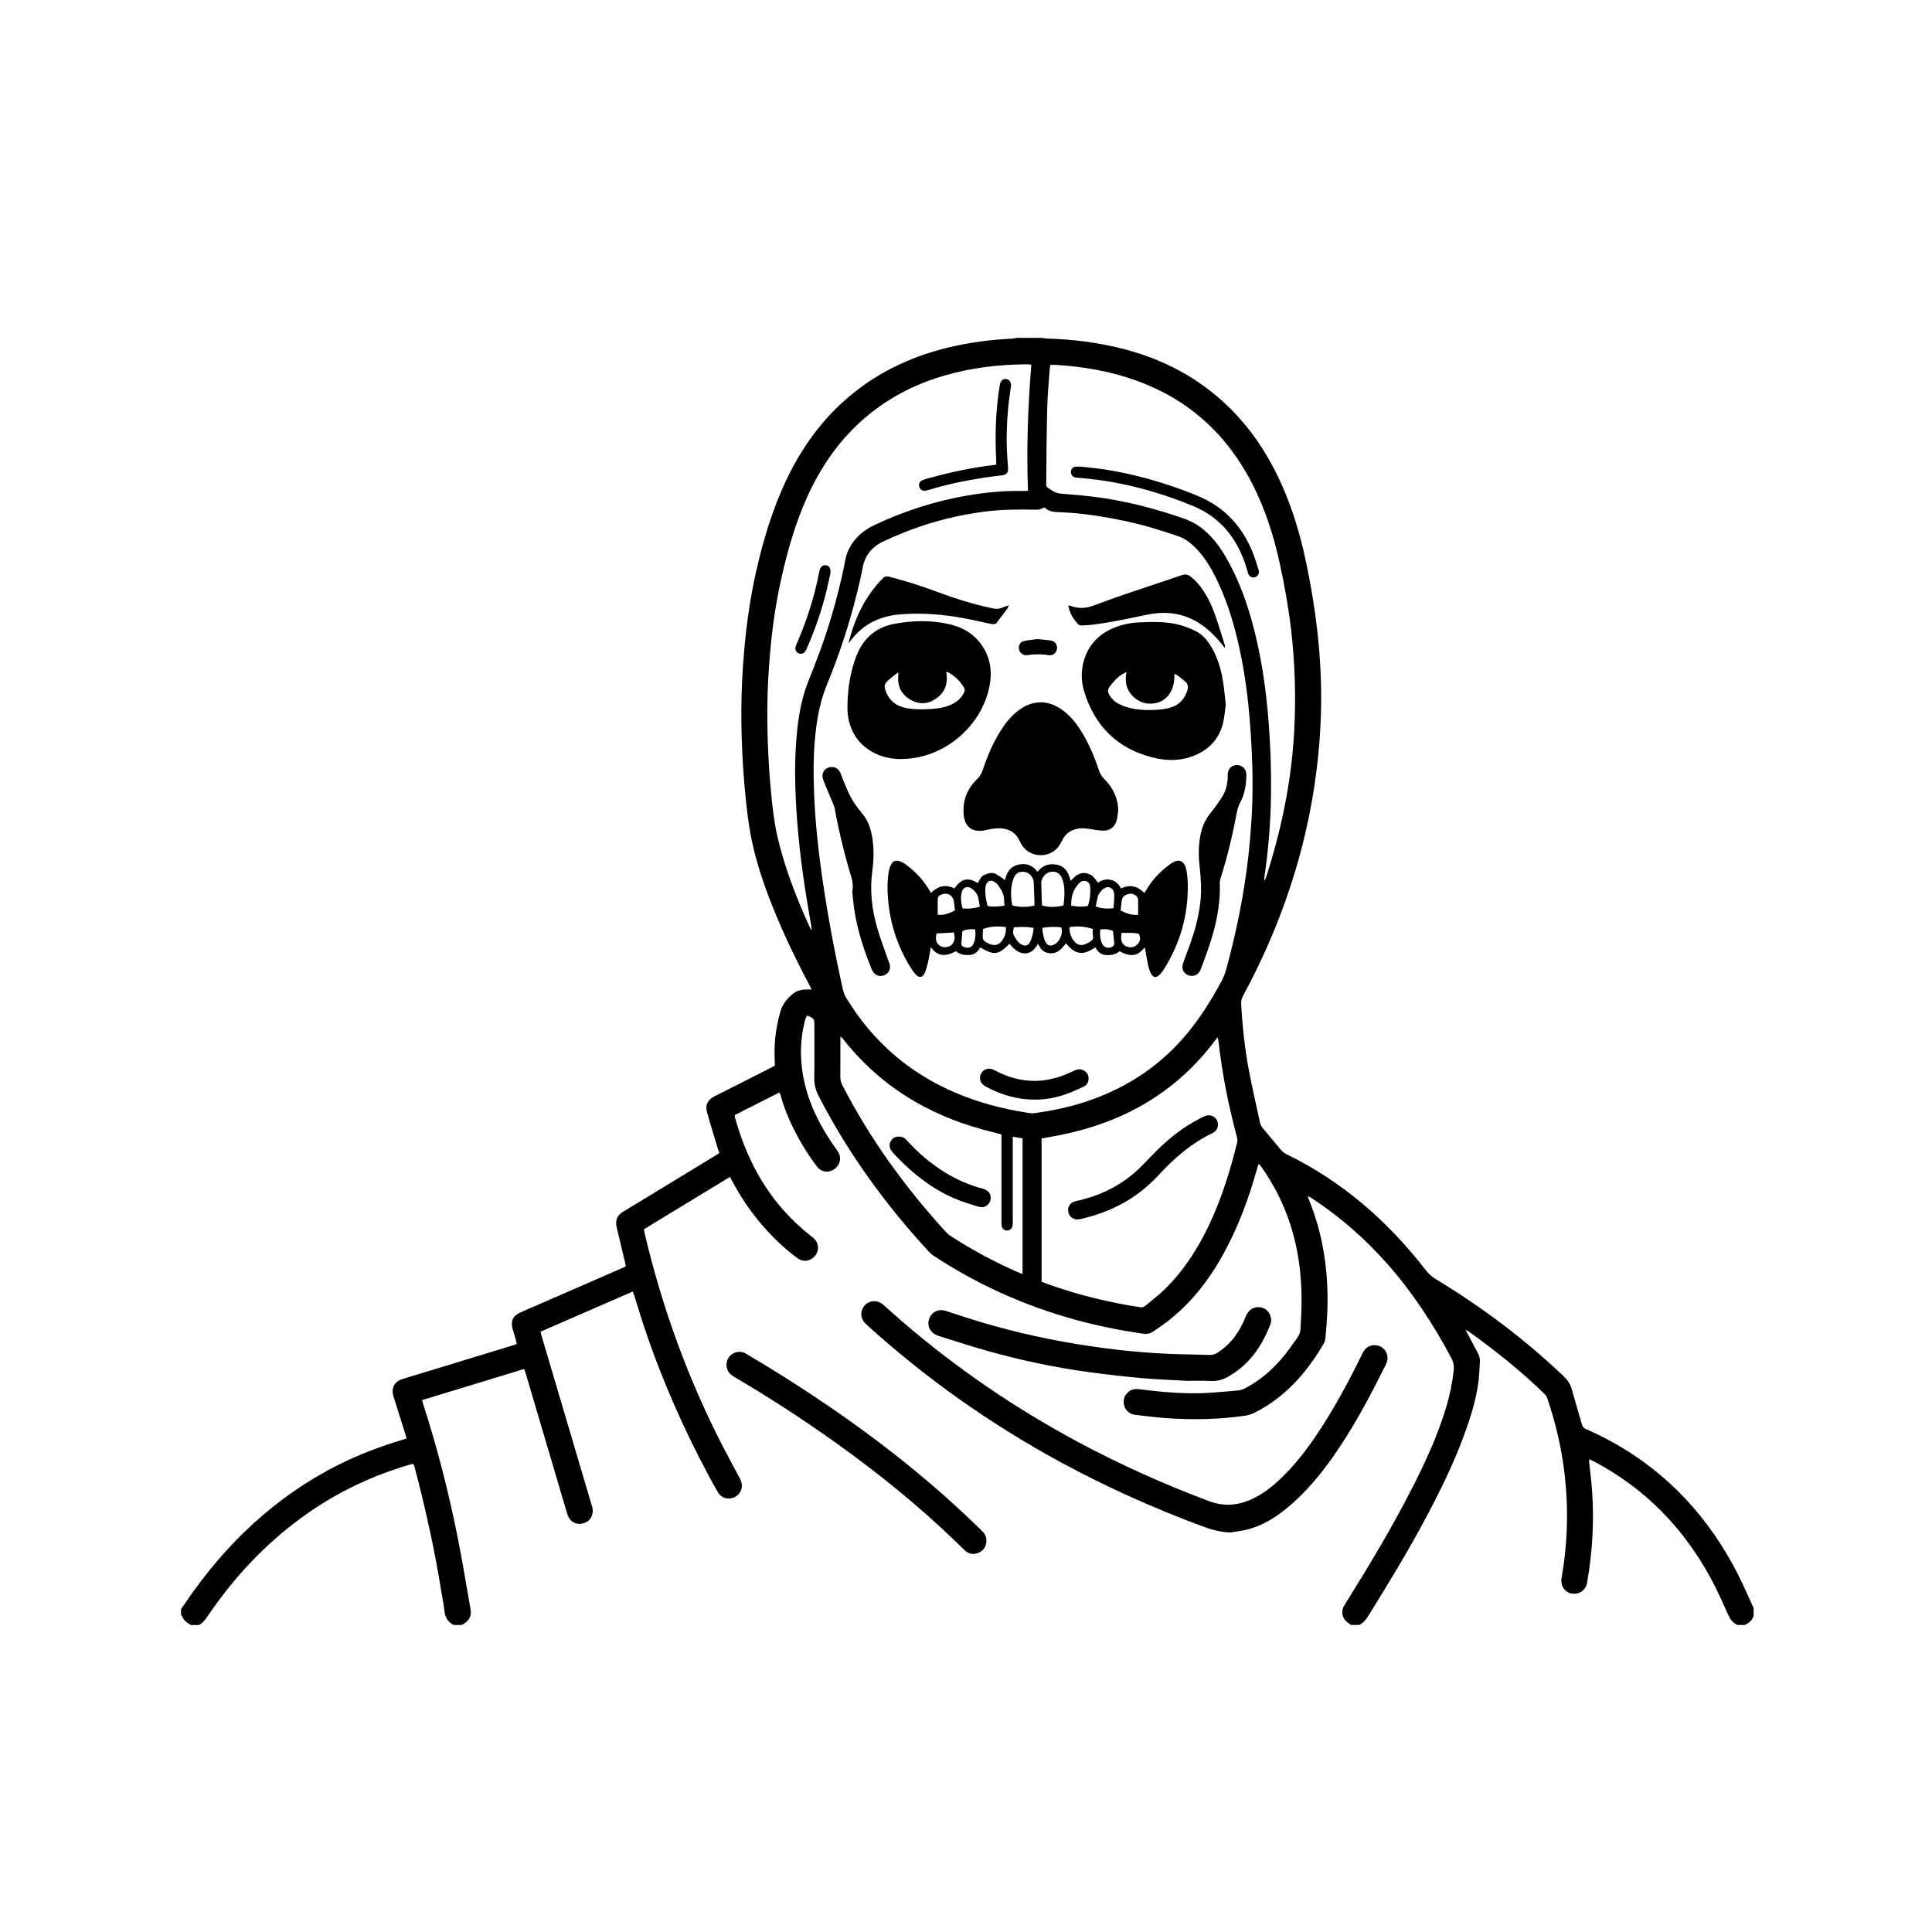 <?xml version="1.0" encoding="UTF-8"?>
<!-- Uploaded to: SVG Repo, www.svgrepo.com, Generator: SVG Repo Mixer Tools -->
<svg fill="#000000" width="800px" height="800px" version="1.1" viewBox="144 144 512 512" xmlns="http://www.w3.org/2000/svg">
 <g>
  <path d="m604.68 561.4c-8.957-17.59-22.215-30.719-40.395-38.688-0.605-0.262-0.902-0.625-1.078-1.258-0.875-3.152-1.844-6.281-2.719-9.441-0.363-1.309-1.09-2.312-2.055-3.238-10.316-9.875-21.695-18.359-33.883-25.773-1.023-0.625-1.895-1.344-2.637-2.312-10.09-13.078-22.258-23.668-37.195-30.926-0.504-0.246-0.957-0.676-1.328-1.109-1.535-1.805-3.008-3.664-4.551-5.457-0.453-0.527-0.789-1.059-0.934-1.738-0.992-4.672-2.09-9.316-2.973-14.008-1.078-5.75-1.688-11.562-2.004-17.402-0.039-0.781 0.105-1.449 0.48-2.141 1.145-2.121 2.262-4.254 3.324-6.414 9.527-19.383 15.355-39.801 16.969-61.359 0.664-8.871 0.543-17.754-0.352-26.621-0.727-7.16-1.875-14.242-3.387-21.27-1.477-6.887-3.5-13.602-6.402-20.035-3.562-7.894-8.258-15-14.582-20.973-7.598-7.18-16.555-11.91-26.621-14.59-6.863-1.828-13.855-2.734-20.945-2.934-0.383-0.012-0.762-0.109-1.137-0.172h-6.879c-0.379 0.07-0.754 0.18-1.133 0.195-5.848 0.293-11.633 1.043-17.324 2.449-8.574 2.121-16.488 5.644-23.543 11.008-8.188 6.227-14.242 14.168-18.703 23.371-3.828 7.894-6.352 16.238-8.281 24.762-1.547 6.82-2.543 13.734-3.16 20.707-0.473 5.356-0.766 10.715-0.785 16.086-0.031 7.863 0.359 15.715 1.16 23.539 0.328 3.18 0.711 6.359 1.289 9.496 1.195 6.465 3.285 12.676 5.699 18.777 2.863 7.246 6.246 14.242 9.883 21.121 0.188 0.359 0.359 0.719 0.586 1.18-0.598 0-0.988 0.012-1.379 0-1.445-0.039-2.731 0.402-3.828 1.336-1.473 1.254-2.586 2.762-3.113 4.656-1.188 4.258-1.707 8.586-1.438 13.004 0.023 0.387 0.004 0.781 0.004 1.199-0.645 0.336-1.273 0.672-1.906 0.988-4.719 2.387-9.441 4.769-14.156 7.168-1.707 0.867-2.418 2.262-1.91 4.109 0.867 3.152 1.844 6.281 2.785 9.418 0.145 0.484 0.328 0.953 0.504 1.457-0.395 0.25-0.715 0.473-1.055 0.676-5.023 3.062-10.051 6.121-15.078 9.18-3.141 1.91-6.266 3.828-9.418 5.723-1.102 0.664-1.758 1.586-1.805 2.871-0.02 0.539 0.105 1.098 0.23 1.633 0.695 2.957 1.41 5.91 2.117 8.867 0.082 0.336 0.141 0.68 0.223 1.078-0.406 0.191-0.754 0.363-1.113 0.516-3.039 1.328-6.074 2.656-9.117 3.981-5.898 2.57-11.805 5.129-17.699 7.703-1.984 0.867-2.672 2.352-2.074 4.418 0.293 1.023 0.609 2.039 0.902 3.066 0.082 0.289 0.102 0.594 0.156 0.918-0.371 0.125-0.664 0.23-0.961 0.324-5.621 1.719-11.246 3.438-16.871 5.152-4.117 1.254-8.227 2.523-12.344 3.758-1.512 0.453-2.504 1.379-2.676 2.957-0.07 0.637 0.109 1.328 0.301 1.961 0.988 3.203 2.016 6.398 3.023 9.598 0.125 0.398 0.23 0.805 0.359 1.258-0.488 0.16-0.855 0.289-1.234 0.398-5.637 1.703-11.141 3.758-16.418 6.387-17.195 8.57-30.582 21.363-41.238 37.18-0.277 0.414-0.586 0.812-0.875 1.219v1.656c0.09 0.07 0.227 0.121 0.258 0.211 0.418 1.16 1.324 1.832 2.348 2.394h2.133c1.027-0.562 1.715-1.449 2.359-2.41 6.769-9.996 14.867-18.727 24.617-25.891 8.746-6.422 18.34-11.125 28.746-14.156 0.266-0.074 0.535-0.145 0.801-0.207 0.074-0.016 0.156 0 0.312 0 0.09 0.215 0.223 0.453 0.289 0.707 2.902 10.992 5.367 22.086 7.148 33.32 0.262 1.637 0.621 3.266 0.789 4.906 0.18 1.723 0.945 2.961 2.492 3.727h2.133c0.16-0.105 0.316-0.215 0.48-0.316 1.457-0.867 2.121-2.137 1.832-3.777-1.184-6.727-2.281-13.469-3.637-20.156-2.344-11.531-5.262-22.922-8.883-34.133-0.117-0.367-0.207-0.746-0.336-1.223 9.055-2.762 18.016-5.492 27.059-8.246 0.168 0.5 0.316 0.898 0.438 1.305 2.731 9.234 5.457 18.469 8.188 27.703 0.938 3.18 1.859 6.363 2.832 9.531 0.598 1.961 2.367 2.902 4.266 2.348 1.805-0.527 2.777-2.277 2.328-4.203-0.059-0.266-0.152-0.535-0.227-0.797-4.394-14.836-8.785-29.668-13.176-44.508-0.121-0.402-0.211-0.812-0.328-1.258 8.203-3.57 16.297-7.094 24.469-10.652 0.156 0.441 0.281 0.762 0.387 1.09 0.918 2.898 1.777 5.812 2.746 8.691 4.613 13.73 10.449 26.934 17.32 39.68 0.676 1.25 1.344 2.508 2.086 3.719 1.098 1.797 3.211 2.207 4.934 1.012 1.445-1.004 1.844-2.852 0.953-4.527-1.461-2.754-2.961-5.492-4.398-8.262-9.332-18.047-16.223-36.988-20.883-56.758-0.086-0.371-0.121-0.762-0.18-1.16 7.613-4.629 15.156-9.227 22.758-13.844 0.227 0.406 0.406 0.711 0.57 1.02 2.606 4.914 5.762 9.43 9.547 13.508 2.398 2.578 4.988 4.961 7.844 7.027 1.551 1.117 3.465 0.785 4.637-0.695 1.152-1.465 0.969-3.422-0.457-4.68-0.238-0.211-0.492-0.395-0.746-0.59-2.492-1.953-4.793-4.117-6.918-6.469-6.488-7.195-10.566-15.66-13.145-24.914-0.051-0.18-0.023-0.379-0.039-0.613 3.953-2 7.879-3.984 11.855-5.996 0.109 0.301 0.176 0.441 0.223 0.59 0.883 3.164 2.082 6.207 3.559 9.145 1.742 3.465 3.75 6.777 6.098 9.863 1.203 1.586 3.168 1.82 4.731 0.68 1.543-1.125 1.875-3.078 0.797-4.727-0.348-0.527-0.73-1.031-1.094-1.551-4.59-6.629-7.859-13.773-8.52-21.93-0.312-3.848 0.012-7.652 1.02-11.387 0.102-0.383 0.348-0.719 0.523-1.066 1.828 0.762 1.898 0.863 1.898 2.543 0 4.699 0.047 9.406-0.023 14.105-0.023 1.676 0.367 3.144 1.133 4.629 7.793 15.184 17.73 28.844 29.277 41.363 0.344 0.371 0.742 0.715 1.168 0.992 4.988 3.285 10.172 6.223 15.562 8.793 12.715 6.07 26.082 9.934 40.023 11.895 0.953 0.133 1.812 0 2.602-0.535 1.27-0.867 2.559-1.719 3.777-2.66 6.258-4.84 11.02-10.938 14.82-17.824 3.977-7.195 6.801-14.848 8.996-22.742 0.109-0.395 0.242-0.785 0.371-1.184 0.16 0.082 0.25 0.098 0.297 0.152 0.152 0.18 0.297 0.371 0.434 0.562 5.926 8.34 9.25 17.637 10.297 27.781 0.406 3.934 0.492 7.879 0.273 11.836-0.309 5.375 0.211 3.93-2.902 8.328-3.168 4.473-7.082 8.172-11.961 10.762-0.574 0.309-1.25 0.516-1.895 0.578-2.238 0.23-4.484 0.387-6.727 0.559-4.422 0.336-8.844 0.168-13.254-0.211-2.125-0.18-4.238-0.465-6.359-0.699-0.938-0.105-1.812 0.051-2.574 0.645-1.18 0.926-1.562 2.16-1.254 3.594 0.289 1.352 1.461 2.387 2.922 2.562 2.707 0.316 5.41 0.672 8.125 0.867 7.031 0.508 14.051 0.371 21.039-0.637 0.73-0.105 1.465-0.324 2.137-0.629 2.371-1.109 4.566-2.516 6.621-4.125 5.019-3.934 8.867-8.863 12.062-14.328 0.25-0.43 0.406-0.953 0.453-1.449 0.191-2.086 0.367-4.172 0.469-6.258 0.488-10.504-0.863-20.723-4.867-30.516-0.098-0.23-0.125-0.492-0.246-0.977 0.562 0.359 0.926 0.586 1.281 0.816 7.297 4.816 13.82 10.523 19.613 17.062 6.769 7.637 12.328 16.102 17.105 25.105 0.57 1.066 0.77 2.102 0.645 3.281-0.348 3.269-1.012 6.469-1.949 9.617-2.281 7.637-5.602 14.836-9.23 21.906-5.066 9.879-10.746 19.418-16.617 28.84-0.438 0.707-0.91 1.391-1.305 2.117-0.871 1.629-0.383 3.457 1.148 4.469 0.258 0.172 0.504 0.348 0.754 0.523h2.137c1.078-0.5 1.785-1.355 2.402-2.352 5.062-8.152 10.07-16.34 14.617-24.797 4.039-7.516 7.859-15.141 10.797-23.172 1.672-4.57 3.152-9.191 3.793-14.031 0.238-1.793 0.273-3.617 0.398-5.426 0.059-0.855-0.195-1.633-0.598-2.379-1.047-1.945-2.082-3.898-3.219-6.035 0.359 0.176 0.59 0.25 0.781 0.387 7.078 5.062 13.875 10.465 20.117 16.547 0.352 0.344 0.656 0.801 0.805 1.266 2.062 6.152 3.594 12.43 4.418 18.879 1.23 9.594 1.004 19.145-0.664 28.668-0.348 1.988 0.82 3.789 2.644 4.121 2.023 0.367 3.769-0.852 4.133-2.938 1.438-8.246 1.914-16.551 1.266-24.898-0.176-2.242-0.473-4.473-0.707-6.711-0.031-0.301-0.004-0.613-0.004-1.066 0.453 0.223 0.84 0.395 1.215 0.59 13.48 7.094 23.652 17.523 30.918 30.832 1.719 3.148 3.176 6.445 4.644 9.719 0.559 1.246 1.234 2.266 2.519 2.805h1.895c1.109-0.473 1.953-1.203 2.371-2.371v-2.133c-1.344-2.883-2.602-5.859-4.062-8.734zm-183.41-290.21c0.039-6.516 0.102-13.035 0.273-19.543 0.09-3.352 0.434-6.695 0.664-10.047 0.02-0.266 0.09-0.535 0.16-0.902 0.527 0 1.031-0.023 1.531 0.004 7.238 0.465 14.34 1.668 21.191 4.137 13.852 4.988 23.977 14.172 30.691 27.207 3.441 6.676 5.723 13.754 7.324 21.074 1.27 5.789 2.324 11.609 3.019 17.492 1.074 9.117 1.344 18.262 0.836 27.438-0.73 13.09-3.379 25.801-7.375 38.258-0.105 0.324-0.23 0.637-0.352 0.957-0.059-0.016-0.121-0.023-0.18-0.039 0.023-0.371 0.023-0.75 0.082-1.125 1.004-7.043 1.582-14.121 1.688-21.242 0.098-6.281-0.109-12.559-0.574-18.824-0.707-9.543-2.07-18.988-4.707-28.215-1.613-5.637-3.727-11.07-6.664-16.156-1.484-2.578-3.25-4.949-5.488-6.941-1.613-1.441-3.426-2.508-5.465-3.231-7.316-2.578-14.785-4.539-22.469-5.633-3.32-0.473-6.664-0.742-10.012-1.012-0.977-0.082-1.82-0.277-2.629-0.84-1.809-1.266-1.562-0.656-1.547-2.816zm-66 90.547c0.707 9.34 2.106 18.586 3.758 27.801 0.047 0.258 0.047 0.52 0.066 0.777-0.047 0.016-0.086 0.031-0.133 0.047-0.117-0.191-0.246-0.379-0.336-0.586-3.559-7.766-6.641-15.699-8.59-24.043-0.785-3.356-1.188-6.762-1.543-10.176-0.805-7.785-1.168-15.594-1.148-23.418 0.016-5.332 0.332-10.656 0.812-15.965 0.605-6.734 1.629-13.402 3.148-19.98 1.617-7.008 3.629-13.895 6.602-20.477 3.441-7.613 8.02-14.402 14.242-20.035 6.41-5.805 13.84-9.742 22.121-12.152 7.07-2.055 14.293-2.922 21.629-2.984 0.352-0.004 0.711 0.016 1.062 0.035 0.07 0.004 0.141 0.055 0.352 0.152-0.918 11.004-1.285 22.07-0.891 33.312-0.449 0.023-0.867 0.07-1.273 0.066-4.914-0.105-9.785 0.352-14.617 1.176-8.609 1.461-16.859 4.109-24.754 7.836-2.133 1.004-4.016 2.359-5.473 4.254-1.18 1.531-1.969 3.246-2.316 5.133-0.902 4.898-2.156 9.703-3.535 14.484-1.738 5.996-3.941 11.828-6.262 17.617-1.582 3.949-2.383 8.098-2.863 12.305-0.934 8.262-0.684 16.539-0.059 24.82zm59.719 119.88c-0.359-0.125-0.691-0.223-1.004-0.359-6.297-2.777-12.352-5.996-18.121-9.75-0.395-0.258-0.77-0.559-1.082-0.902-10.848-11.855-20.219-24.758-27.578-39.074-0.332-0.648-0.508-1.289-0.504-2.031 0.023-3.199 0.012-6.398 0.012-9.598v-1.258c0.312 0.289 0.465 0.395 0.57 0.527 9.598 12.332 22.191 20.062 37.145 24.164 1.598 0.438 3.203 0.836 4.977 1.301v1.449 21.562c0 0.359-0.023 0.715 0.016 1.062 0.09 0.836 0.711 1.402 1.484 1.395 0.715-0.004 1.328-0.539 1.449-1.309 0.059-0.387 0.035-0.785 0.035-1.184v-20.852-1.531c0.938 0.16 1.727 0.301 2.602 0.449v35.938zm1.082-42.766c-6.457-1.008-12.742-2.664-18.773-5.223-12.391-5.269-22.07-13.672-29.039-25.184-0.418-0.691-0.719-1.496-0.898-2.289-2.125-9.516-3.918-19.098-5.34-28.746-1.266-8.602-2.172-17.242-2.367-25.938-0.133-5.93 0.066-11.844 1.109-17.707 0.484-2.731 1.195-5.391 2.246-7.961 3.273-8.012 6.031-16.199 8.086-24.609 0.535-2.188 1.098-4.367 1.48-6.586 0.59-3.414 2.535-5.738 5.586-7.16 2.434-1.129 4.914-2.172 7.422-3.113 6.231-2.336 12.672-3.879 19.27-4.742 4.438-0.578 8.898-0.629 13.367-0.527 1.234 0.023 1.234 0.031 2.527-0.598 1.258 1.211 2.84 1.23 4.434 1.289 5.981 0.227 11.848 1.219 17.688 2.473 4.641 0.996 9.148 2.43 13.629 3.977 1.527 0.527 2.777 1.496 3.93 2.586 2.297 2.172 3.969 4.801 5.406 7.586 2.801 5.438 4.691 11.203 6.102 17.133 1.566 6.578 2.562 13.25 3.148 19.984 0.551 6.34 0.871 12.691 0.855 19.051-0.016 5.965-0.414 11.914-1.059 17.852-1.129 10.309-3.18 20.43-5.906 30.422-0.348 1.27-0.848 2.449-1.473 3.598-2.676 4.898-5.621 9.609-9.238 13.887-7.352 8.691-16.559 14.523-27.371 17.926-4.152 1.309-8.402 2.176-12.711 2.766-0.684 0.098-1.414-0.031-2.109-0.145zm48.367 29.738c-3.023 6.367-6.797 12.219-11.855 17.16-1.578 1.543-3.359 2.867-5.047 4.293-0.414 0.348-0.836 0.469-1.41 0.383-8.332-1.27-16.484-3.273-24.426-6.109-0.516-0.188-1.023-0.395-1.668-0.641v-37.973c1.246-0.223 2.562-0.441 3.875-0.695 8.961-1.703 17.453-4.672 25.195-9.562 6.473-4.098 12.012-9.23 16.625-15.348 0.277-0.367 0.574-0.727 0.969-1.219 0.105 0.52 0.195 0.852 0.238 1.195 0.941 8.531 2.644 16.914 4.848 25.207 0.125 0.473 0.191 1.027 0.074 1.496-1.848 7.477-4.106 14.824-7.418 21.812z"/>
  <path d="m511.46 505.15c0.902-2.231-0.727-4.644-3.129-4.664-1.559-0.016-2.562 0.766-3.238 2.141-3.758 7.664-7.777 15.18-12.602 22.242-2.746 4.027-5.758 7.828-9.309 11.176-2.371 2.231-4.941 4.188-7.965 5.477-3.566 1.516-7.117 1.676-10.82 0.293-11.809-4.434-23.293-9.566-34.414-15.516-16.785-8.973-32.414-19.629-46.844-32.047-1.707-1.473-3.359-2.996-5.059-4.481-1.84-1.602-4.469-1.098-5.492 1.039-0.699 1.461-0.332 2.973 1.066 4.242 15.602 14.168 32.691 26.234 51.191 36.316 12.367 6.734 25.191 12.453 38.391 17.336 2.168 0.801 4.387 1.293 6.731 1.43 1.438-0.238 2.891-0.395 4.301-0.73 4.16-0.996 7.719-3.184 10.965-5.891 4.707-3.926 8.613-8.57 12.117-13.578 5.019-7.168 9.18-14.836 13.07-22.656 0.348-0.707 0.742-1.398 1.039-2.129z"/>
  <path d="m405.36 501.91c8.934 2.535 18.008 4.469 27.207 5.715 4.613 0.625 9.246 1.152 13.887 1.582 3.773 0.344 7.566 0.465 12.207 0.734 1.477 0 3.812-0.098 6.137 0.031 1.875 0.102 3.5-0.395 5.043-1.367 0.434-0.273 0.883-0.523 1.305-0.816 4.68-3.211 7.57-7.75 9.562-12.938 0.176-0.453 0.203-1.02 0.125-1.508-0.25-1.613-1.484-2.766-2.992-2.922-1.57-0.156-2.91 0.656-3.578 2.172-0.301 0.684-0.57 1.391-0.898 2.062-1.547 3.188-3.668 5.883-6.695 7.809-0.656 0.418-1.316 0.641-2.106 0.609-2.562-0.086-5.133-0.125-7.699-0.188-9.297-0.223-18.52-1.219-27.684-2.727-9.785-1.613-19.422-3.891-28.879-6.914-1.879-0.598-3.75-1.234-5.629-1.844-2.18-0.711-4.227 0.52-4.602 2.762-0.277 1.676 0.75 3.266 2.606 3.844 4.223 1.34 8.43 2.699 12.684 3.902z"/>
  <path d="m403.64 549.14c-5.961-5.836-12.195-11.359-18.668-16.621-10.832-8.805-22.262-16.773-34.082-24.191-3.043-1.91-6.121-3.762-9.211-5.602-1.594-0.945-3.617-0.434-4.594 1.082-0.992 1.543-0.645 3.559 0.832 4.648 0.406 0.309 0.867 0.555 1.305 0.812 9.02 5.32 17.785 11.027 26.305 17.113 11.168 7.977 21.824 16.574 31.711 26.113 0.852 0.82 1.672 1.676 2.559 2.465 1.09 0.969 2.379 1.078 3.652 0.484 1.281-0.594 1.977-1.664 1.961-3.219 0.023-0.77-0.266-1.531-0.855-2.168-0.293-0.312-0.605-0.613-0.914-0.918z"/>
  <path d="m411.55 394.09c2.719 3.664 5.891 3.168 7.496 0.051 0.18 0.293 0.359 0.551 0.504 0.816 0.613 1.102 1.582 1.602 2.812 1.668 1.195 0.066 2.144-0.449 2.953-1.258 0.414-0.414 0.766-0.883 1.188-1.379 1.012 1.188 2.019 2.301 3.621 2.519 1.598 0.215 2.848-0.672 4.16-1.43 0.676 1.195 1.531 1.969 2.918 2.035 1.309 0.059 2.504-0.195 3.527-1.023 1.125 0.66 2.266 1.062 3.531 0.988 1.309-0.074 2.172-0.957 3.129-1.988 0.074 0.418 0.117 0.637 0.156 0.855 0.238 1.281 0.441 2.562 0.715 3.84 0.141 0.648 0.336 1.305 0.609 1.91 0.656 1.457 1.559 1.605 2.621 0.441 0.422-0.465 0.785-0.992 1.117-1.527 4.144-6.715 6.242-14.02 6.172-21.922-0.012-1.375-0.105-2.769-0.379-4.117-0.516-2.586-2.074-3.164-4.191-1.637-2.625 1.895-4.848 4.168-6.465 6.992-0.145 0.25-0.336 0.48-0.504 0.711-1.844-1.891-3.875-2.301-6.168-1.18-1.094-2.371-3.883-3.16-6.086-1.523-0.578-0.684-1.031-1.566-1.754-1.984-1.535-0.891-3.148-0.836-4.559 0.543-0.297 0.289-0.59 0.578-0.953 0.938-0.523-2.109-1.34-3.789-3.586-4.266-2.086-0.441-3.805 0.152-5.184 1.855-1.402-1.812-3.102-2.367-5.215-1.84-2.176 0.551-2.984 2.215-3.41 4.051-0.902-0.605-1.652-1.254-2.519-1.664-0.941-0.449-1.934-0.125-2.871 0.246-1.008 0.402-1.324 1.387-1.797 2.227-2.543-1.641-4.422-1.199-6.227 1.414-2.336-1.195-4.375-0.641-6.195 1.188-1.656-3.031-3.863-5.481-6.57-7.477-0.527-0.395-1.133-0.734-1.754-0.941-1.027-0.336-1.797-0.012-2.273 0.953-0.309 0.629-0.527 1.324-0.629 2.019-0.406 2.75-0.344 5.508-0.035 8.266 0.695 6.266 2.734 12.055 6.137 17.367 0.316 0.5 0.664 0.988 1.074 1.41 0.957 0.988 1.828 0.867 2.402-0.402 0.383-0.855 0.625-1.785 0.836-2.707 0.293-1.293 0.5-2.609 0.781-4.137 1.953 2.793 4.266 2.383 6.664 1.082 1.023 0.918 2.211 1.055 3.473 1.02 1.438-0.035 2.289-0.891 2.949-2.016 3.801 2.172 4.723 2.043 7.777-0.988zm33.543 0.449c-0.715 0.641-1.977 0.656-2.875 0.117-0.996-0.598-1.32-1.684-0.984-3.43 1.02 0 1.961-0.031 2.898 0.012 0.586 0.023 1.164 0.152 1.707 0.223 0.684 1.656 0.074 2.348-0.746 3.078zm-3.816-11.895c0.141-0.996 0.848-1.477 1.727-1.715 0.863-0.23 1.652 0.012 2.266 0.656 0.195 0.207 0.328 0.559 0.336 0.852 0.035 1.289 0.016 2.586 0.016 4.004-1.789 0.133-3.234-0.406-4.66-1.168 0.109-0.922 0.195-1.777 0.316-2.629zm-2.301 12.07c-0.875 0.812-2.344 0.523-2.883-0.578-0.586-1.195-0.629-2.469-0.52-3.797 1.238-0.203 2.336-0.09 3.371 0.398 0.125 1.113 0.266 2.195 0.348 3.281 0.023 0.227-0.137 0.535-0.316 0.695zm-4.019-13.234c0.109-0.402 0.406-0.766 0.66-1.113 0.734-0.992 1.734-1.48 2.508-1.168 1.02 0.402 1.168 1.336 1.164 2.262-0.004 1.059-0.117 2.117-0.188 3.211-1.863 0.23-3.422 0.07-4.715-0.469 0.188-0.895 0.328-1.82 0.57-2.723zm-5.531-2.781c0.594-0.77 1.281-1.516 2.363-1.199 1.078 0.316 1.133 1.336 1.152 2.242 0.035 1.461-0.156 2.898-0.621 4.328-1.473 0.348-2.906 0.176-4.438-0.055-0.062-2.023 0.359-3.785 1.543-5.316zm4.184 11.496c0 0.641-0.102 1.215 0.023 1.734 0.215 0.883-0.207 1.344-0.883 1.707-0.449 0.242-0.898 0.504-1.375 0.664-0.992 0.336-1.875 0.07-2.574-0.695-0.973-1.066-1.371-2.352-1.379-3.894 2.078-0.371 4.066-0.195 6.188 0.484zm-10.527 4.238c-0.891 0.332-1.473 0.109-1.969-0.746-0.508-0.875-0.887-2.535-0.852-3.809 1.656-0.262 3.332-0.316 4.992-0.121 0.574 1.711-0.539 4.07-2.172 4.676zm-0.809-19.348c1.492-0.328 2.606 0.258 3.195 1.742 0.625 1.57 0.66 3.231 0.594 4.887-0.031 0.734-0.152 1.473-0.238 2.242-1.996 0.5-3.773 0.508-5.652 0.02-0.031-0.395-0.07-0.777-0.086-1.16-0.055-1.57-0.098-3.148-0.152-4.719-0.051-1.305 1.055-2.731 2.34-3.012zm-5.352 18.609c-0.484 0.898-1.164 1.109-2.082 0.672-1.059-0.504-1.594-1.48-2.141-2.449-0.398-0.707-0.141-1.371-0.035-2.144 1.82-0.207 3.492-0.16 5.254 0.125-0.129 1.379-0.375 2.641-0.996 3.797zm-4.348-16.832c0.527-1.484 1.566-2.035 3.047-1.777 1.219 0.207 2.266 1.441 2.328 2.754 0.07 1.652 0.137 3.301 0.191 4.953 0.016 0.383 0 0.766 0 1.184-2 0.484-3.891 0.488-5.875-0.031-0.461-2.394-0.52-4.762 0.309-7.082zm-7.18 1.41c0.383-0.828 1.152-1.113 1.969-0.664 0.469 0.258 0.918 0.645 1.23 1.078 0.836 1.16 1.527 2.398 1.5 3.906-0.012 0.43 0.074 0.855 0.133 1.402-1.559 0.262-2.992 0.387-4.527 0.098-0.371-1.586-0.695-3.16-0.562-4.793 0.016-0.352 0.113-0.707 0.258-1.027zm-0.871 11.91c1.98-0.699 3.965-0.805 6.031-0.504 0.137 1.461-0.273 2.66-1.098 3.715-0.805 1.031-1.824 1.285-3.055 0.832-0.109-0.039-0.215-0.098-0.324-0.145-1.582-0.73-1.715-0.941-1.641-2.66 0.016-0.387 0.051-0.773 0.086-1.238zm-8.512 4.344c-0.781 0.574-2.012 0.656-2.785 0.188-1.102-0.672-1.414-1.578-1.027-3.34 1.559-0.086 3.078-0.172 4.566-0.25 0.461 1.453 0.148 2.738-0.754 3.402zm-3.504-8.105c0-1.449-0.035-2.856 0.016-4.262 0.02-0.625 0.551-0.934 1.082-1.133 1.547-0.598 3.062 0.371 3.211 2.035 0.059 0.707 0.172 1.402 0.273 2.203-1.48 0.773-2.887 1.312-4.582 1.156zm9.512 7.598c-0.422 1.012-1.254 1.352-2.324 1.027-0.84-0.25-1.004-0.59-0.887-1.473 0.117-0.891 0.145-1.793 0.223-2.797 1.074-0.543 2.18-0.625 3.391-0.465 0.188 1.305 0.086 2.531-0.402 3.707zm-2.918-9.281c-0.414-1.336-0.555-2.695-0.281-4.055 0.332-1.656 1.703-2.098 2.996-0.973 0.75 0.648 1.328 1.445 1.492 2.473 0.105 0.66 0.227 1.316 0.367 2.098-1.543 0.469-3.008 0.605-4.574 0.457z"/>
  <path d="m409.14 337.72c-2.055 3.266-3.527 6.793-4.742 10.434-0.297 0.887-0.727 1.613-1.406 2.266-2.715 2.629-3.969 5.824-3.586 9.629 0.301 2.988 2.09 4.449 5.066 4.074 0.352-0.047 0.699-0.133 1.047-0.191 0.695-0.133 1.391-0.309 2.098-0.371 3.047-0.301 5.453 0.629 6.695 3.5 0.156 0.359 0.387 0.684 0.605 1.02 2.262 3.477 7.688 3.367 9.84-0.082 0.25-0.402 0.492-0.812 0.695-1.234 1.008-2.098 2.727-3.109 4.992-3.238 0.664-0.039 1.34 0.031 2.004 0.109 1.289 0.152 2.57 0.465 3.859 0.5 1.867 0.051 3.152-0.977 3.633-2.785 0.223-0.832 0.273-1.707 0.398-2.562-0.055-3.332-1.406-6.066-3.703-8.359-0.672-0.664-1.109-1.391-1.402-2.273-1.223-3.68-2.715-7.25-4.793-10.539-1.336-2.121-2.91-4.039-4.973-5.508-1.848-1.316-3.898-2.137-6.195-1.969-2.012 0.145-3.812 0.938-5.426 2.172-1.934 1.473-3.418 3.352-4.707 5.41z"/>
  <path d="m464.51 314.63c-0.984-1.48-2.215-2.707-3.809-3.473-1.273-0.609-2.609-1.133-3.969-1.512-3.512-0.973-7.113-0.867-10.711-0.715-2.344 0.102-4.629 0.551-6.801 1.441-4.266 1.75-7.043 4.848-8.152 9.344-0.629 2.551-0.484 5.141 0.273 7.613 2.793 9.098 8.746 15.004 18.016 17.387 3.457 0.887 6.953 1.023 10.387-0.195 4.367-1.547 7.324-4.449 8.402-9.023 0.379-1.602 0.484-3.269 0.691-4.766-0.242-2.133-0.398-4.102-0.707-6.047-0.566-3.57-1.598-6.996-3.621-10.055zm-5.945 12.629c-0.715 2.019-2.035 3.477-4.074 4.156-0.961 0.324-1.988 0.52-3.008 0.609-2.922 0.273-5.844 0.227-8.695-0.574-0.828-0.23-1.637-0.586-2.402-0.973-1.008-0.508-1.762-1.305-2.359-2.273-0.484-0.785-0.543-1.473 0.051-2.266 0.934-1.25 1.949-2.383 3.273-3.219 0.324-0.203 0.676-0.363 1.176-0.625-0.457 2.465-0.109 4.559 1.578 6.293 1.328 1.367 2.91 2.121 4.852 2.09 3.949-0.066 6.5-3.234 6.254-7.891 1.062 0.348 1.742 1.18 2.59 1.773 1.105 0.777 1.176 1.75 0.766 2.898z"/>
  <path d="m378.13 344.51c2.383 0.727 4.801 0.762 7.266 0.48 9.98-1.152 18.68-9.004 20.762-18.812 0.875-4.125 0.359-8-2.191-11.492-2.086-2.856-4.957-4.473-8.328-5.254-4.762-1.102-9.559-1.023-14.344-0.168-5.098 0.91-8.523 3.809-10.375 8.66-1.551 4.074-2.215 8.293-2.332 12.621 0 0.516-0.016 1.027 0 1.543 0.223 6.121 3.699 10.645 9.543 12.422zm1.582-20.508c0.676-0.59 1.414-1.109 2.332-1.824 0 0.5 0.016 0.742 0 0.984-0.227 2.75 0.855 4.875 3.211 6.258 2.188 1.285 4.473 1.266 6.606-0.141 2.301-1.523 3.344-3.707 2.992-6.5-0.023-0.195-0.059-0.387-0.086-0.578-0.004-0.035 0.023-0.074 0.059-0.172 0.207 0.082 0.43 0.137 0.621 0.242 1.656 0.922 2.949 2.223 3.961 3.824 0.309 0.488 0.328 0.918 0.074 1.438-0.59 1.215-1.477 2.125-2.641 2.793-1.758 1.004-3.688 1.395-5.664 1.531-2.203 0.152-4.414 0.211-6.613-0.145-1.98-0.324-3.715-1.078-4.898-2.781-0.293-0.418-0.562-0.863-0.762-1.328-0.758-1.809-0.645-2.34 0.809-3.602z"/>
  <path d="m464.94 359.29c-1.148 1.406-1.996 2.926-2.481 4.664-0.871 3.133-0.906 6.328-0.559 9.523 0.352 3.231 0.562 6.445 0.195 9.684-0.441 3.91-1.5 7.656-2.812 11.352-0.578 1.637-1.246 3.246-1.793 4.887-0.59 1.758 0.789 3.402 2.637 3.203 1.062-0.117 1.707-0.766 2.066-1.719 0.734-1.961 1.492-3.91 2.16-5.891 1.859-5.531 3.133-11.168 2.902-17.062-0.016-0.418 0.105-0.863 0.238-1.27 1.805-5.688 3.168-11.48 4.281-17.34 0.176-0.934 0.449-1.812 0.902-2.672 1.098-2.055 1.527-4.297 1.594-6.613 0-0.395 0.051-0.797-0.012-1.184-0.191-1.289-1.285-2.152-2.594-2.102-1.258 0.051-2.188 0.961-2.297 2.266-0.02 0.238-0.012 0.473-0.012 0.711 0 1.941-0.43 3.777-1.465 5.414-0.914 1.441-1.887 2.84-2.953 4.148z"/>
  <path d="m379.45 398.66c-0.977-2.832-2.051-5.637-2.902-8.508-1.48-5.004-2.098-10.102-1.375-15.336 0.379-2.742 0.453-5.512 0.074-8.273-0.352-2.586-1.078-5.019-2.82-7.039-1.48-1.719-2.715-3.598-3.652-5.652-0.719-1.578-1.352-3.195-1.977-4.816-0.371-0.969-0.977-1.621-2.031-1.742-1.934-0.215-3.301 1.414-2.625 3.266 0.75 2.074 1.676 4.086 2.516 6.133 0.223 0.543 0.473 1.094 0.574 1.664 0.957 5.406 2.246 10.734 3.762 16.012 0.555 1.93 1.336 3.82 0.867 5.859 0.188 1.691 0.301 3.352 0.555 4.984 0.816 5.297 2.465 10.359 4.457 15.312 0.117 0.293 0.242 0.586 0.398 0.863 0.637 1.117 1.859 1.543 3.059 1.062 1.152-0.457 1.77-1.672 1.449-2.898-0.086-0.305-0.223-0.59-0.328-0.891z"/>
  <path d="m430.75 309.75c0.906-0.023 1.812-0.082 2.715-0.191 4.856-0.609 9.637-1.629 14.426-2.641 4.375-0.922 8.629-0.641 12.656 1.512 2.91 1.559 5.246 3.762 7.269 6.328 0.246 0.316 0.516 0.621 0.766 0.926 0.086-0.312 0.07-0.551 0-0.766-0.848-2.672-1.641-5.356-2.574-7.992-0.871-2.457-1.984-4.816-3.5-6.957-0.848-1.199-1.82-2.273-2.992-3.176-0.727-0.559-1.391-0.684-2.281-0.379-5.039 1.723-10.102 3.359-15.145 5.078-2.801 0.953-5.57 1.988-8.348 3.008-2.039 0.746-4.074 0.852-6.121 0.023-0.105-0.039-0.227-0.047-0.516-0.098 0.352 2.098 1.355 3.672 2.672 5.062 0.195 0.211 0.645 0.273 0.973 0.262z"/>
  <path d="m382.38 306.83c4.891-0.414 9.789-0.16 14.637 0.59 3.269 0.504 6.492 1.266 9.734 1.949 0.605 0.125 1.074 0.09 1.461-0.43 0.898-1.199 1.812-2.379 2.707-3.582 0.168-0.227 0.238-0.523 0.43-0.961-0.711 0.258-1.238 0.402-1.723 0.629-0.828 0.387-1.629 0.395-2.519 0.207-5.066-1.059-9.996-2.602-14.836-4.418-4.137-1.559-8.352-2.867-12.625-3.984-0.68-0.176-1.148-0.121-1.672 0.406-4.785 4.816-7.516 10.727-9.109 17.25 0.145-0.18 0.301-0.352 0.438-0.539 3.234-4.426 7.719-6.656 13.078-7.117z"/>
  <path d="m432.48 429.62c-0.055-0.938-0.559-1.641-1.426-2.019-0.762-0.332-1.527-0.266-2.289 0.086-1.004 0.465-2 0.941-3.031 1.328-3.738 1.402-7.578 1.824-11.516 1.043-2.379-0.469-4.606-1.355-6.746-2.488-1.359-0.719-2.836-0.281-3.473 0.945-0.656 1.27-0.207 2.656 1.164 3.402 4.051 2.207 8.352 3.496 13 3.496 2.871 0.012 5.664-0.492 8.352-1.457 1.594-0.57 3.144-1.27 4.676-1.996 0.941-0.438 1.348-1.316 1.289-2.34z"/>
  <path d="m416.21 317.63c1.926-0.309 3.836-0.309 5.758 0 1.164 0.188 2.168-0.766 2.16-1.945-0.004-1.047-0.645-1.789-1.828-1.969-1.047-0.16-2.109-0.215-3.449-0.348-1.023 0.145-2.328 0.238-3.578 0.551-0.996 0.246-1.441 1.266-1.203 2.258 0.227 0.93 1.164 1.609 2.141 1.453z"/>
  <path d="m389.19 274.05c0.43-0.051 0.848-0.188 1.258-0.312 4.922-1.5 9.957-2.481 15.027-3.258 1.324-0.207 2.664-0.316 3.996-0.5 1.355-0.18 1.777-0.734 1.668-2.066-0.086-0.984-0.141-1.969-0.207-2.957-0.277-4.227-0.156-8.449 0.227-12.664 0.18-2.004 0.5-3.996 0.75-5.992 0.117-0.898-0.348-1.652-1.117-1.824-0.867-0.191-1.543 0.293-1.789 1.289-0.039 0.152-0.055 0.312-0.082 0.469-1.09 6.621-1.254 13.281-0.906 19.961 0.016 0.273 0 0.543 0 0.938-0.281 0.047-0.469 0.086-0.66 0.105-5.934 0.691-11.754 1.965-17.504 3.562-0.492 0.137-0.996 0.273-1.461 0.48-0.676 0.301-0.973 0.984-0.801 1.668 0.176 0.711 0.836 1.191 1.602 1.102z"/>
  <path d="m357.42 316.61c0.176-0.258 0.293-0.559 0.418-0.848 2.188-4.988 3.977-10.117 5.25-15.418 0.387-1.605 0.715-3.231 1.012-4.578 0.07-1.16-0.363-1.793-1.129-1.953-0.801-0.172-1.477 0.297-1.738 1.203-0.066 0.227-0.117 0.457-0.16 0.691-1.254 6.484-3.266 12.734-5.891 18.793-0.141 0.324-0.297 0.648-0.371 0.992-0.16 0.715 0.195 1.371 0.84 1.641 0.648 0.277 1.359 0.082 1.77-0.523z"/>
  <path d="m428.91 270.52c0.227 0.059 0.469 0.059 0.707 0.082 3.699 0.309 7.375 0.777 11.02 1.508 6.715 1.352 13.219 3.367 19.543 5.992 3.988 1.656 7.324 4.16 9.898 7.652 2.117 2.863 3.5 6.07 4.484 9.473 0.098 0.344 0.168 0.695 0.316 1.012 0.281 0.594 0.969 0.902 1.582 0.766 0.684-0.152 1.184-0.746 1.168-1.441-0.004-0.273-0.082-0.543-0.168-0.805-0.492-1.496-0.926-3.023-1.523-4.481-2.785-6.805-7.422-11.863-14.27-14.742-4.695-1.977-9.516-3.602-14.445-4.914-5.582-1.48-11.238-2.516-17.004-2.957-0.352 0-0.711-0.023-1.062 0.004-0.785 0.059-1.27 0.52-1.344 1.238-0.07 0.75 0.371 1.422 1.098 1.613z"/>
  <path d="m465.07 439.68c-0.707-0.25-1.379-0.09-2.055 0.227-3.883 1.844-7.367 4.301-10.535 7.176-2.016 1.824-3.875 3.824-5.773 5.769-4.629 4.742-10.238 7.703-16.641 9.238-0.5 0.121-1.008 0.207-1.484 0.383-1.145 0.43-1.719 1.551-1.461 2.777 0.238 1.133 1.219 1.926 2.484 1.918 0.246-0.039 0.598-0.07 0.945-0.152 4.254-0.996 8.305-2.504 12.07-4.734 3.289-1.945 6.156-4.402 8.742-7.203 4.047-4.383 8.543-8.188 13.969-10.797 0.105-0.051 0.211-0.105 0.309-0.176 0.863-0.594 1.23-1.43 1.098-2.453-0.133-0.996-0.746-1.645-1.668-1.973z"/>
  <path d="m404.37 459c-3.5-0.918-6.777-2.367-9.859-4.254-3.906-2.394-7.344-5.34-10.387-8.75-0.984-1.102-2.777-0.941-3.535-0.25-1.02 0.922-1.113 2.371-0.16 3.5 0.457 0.543 0.961 1.047 1.457 1.559 4.336 4.453 9.176 8.242 14.906 10.727 2.168 0.938 4.438 1.641 6.707 2.301 1.582 0.457 3.074-0.816 3.047-2.41-0.012-1.223-0.734-2.043-2.176-2.422z"/>
 </g>
</svg>